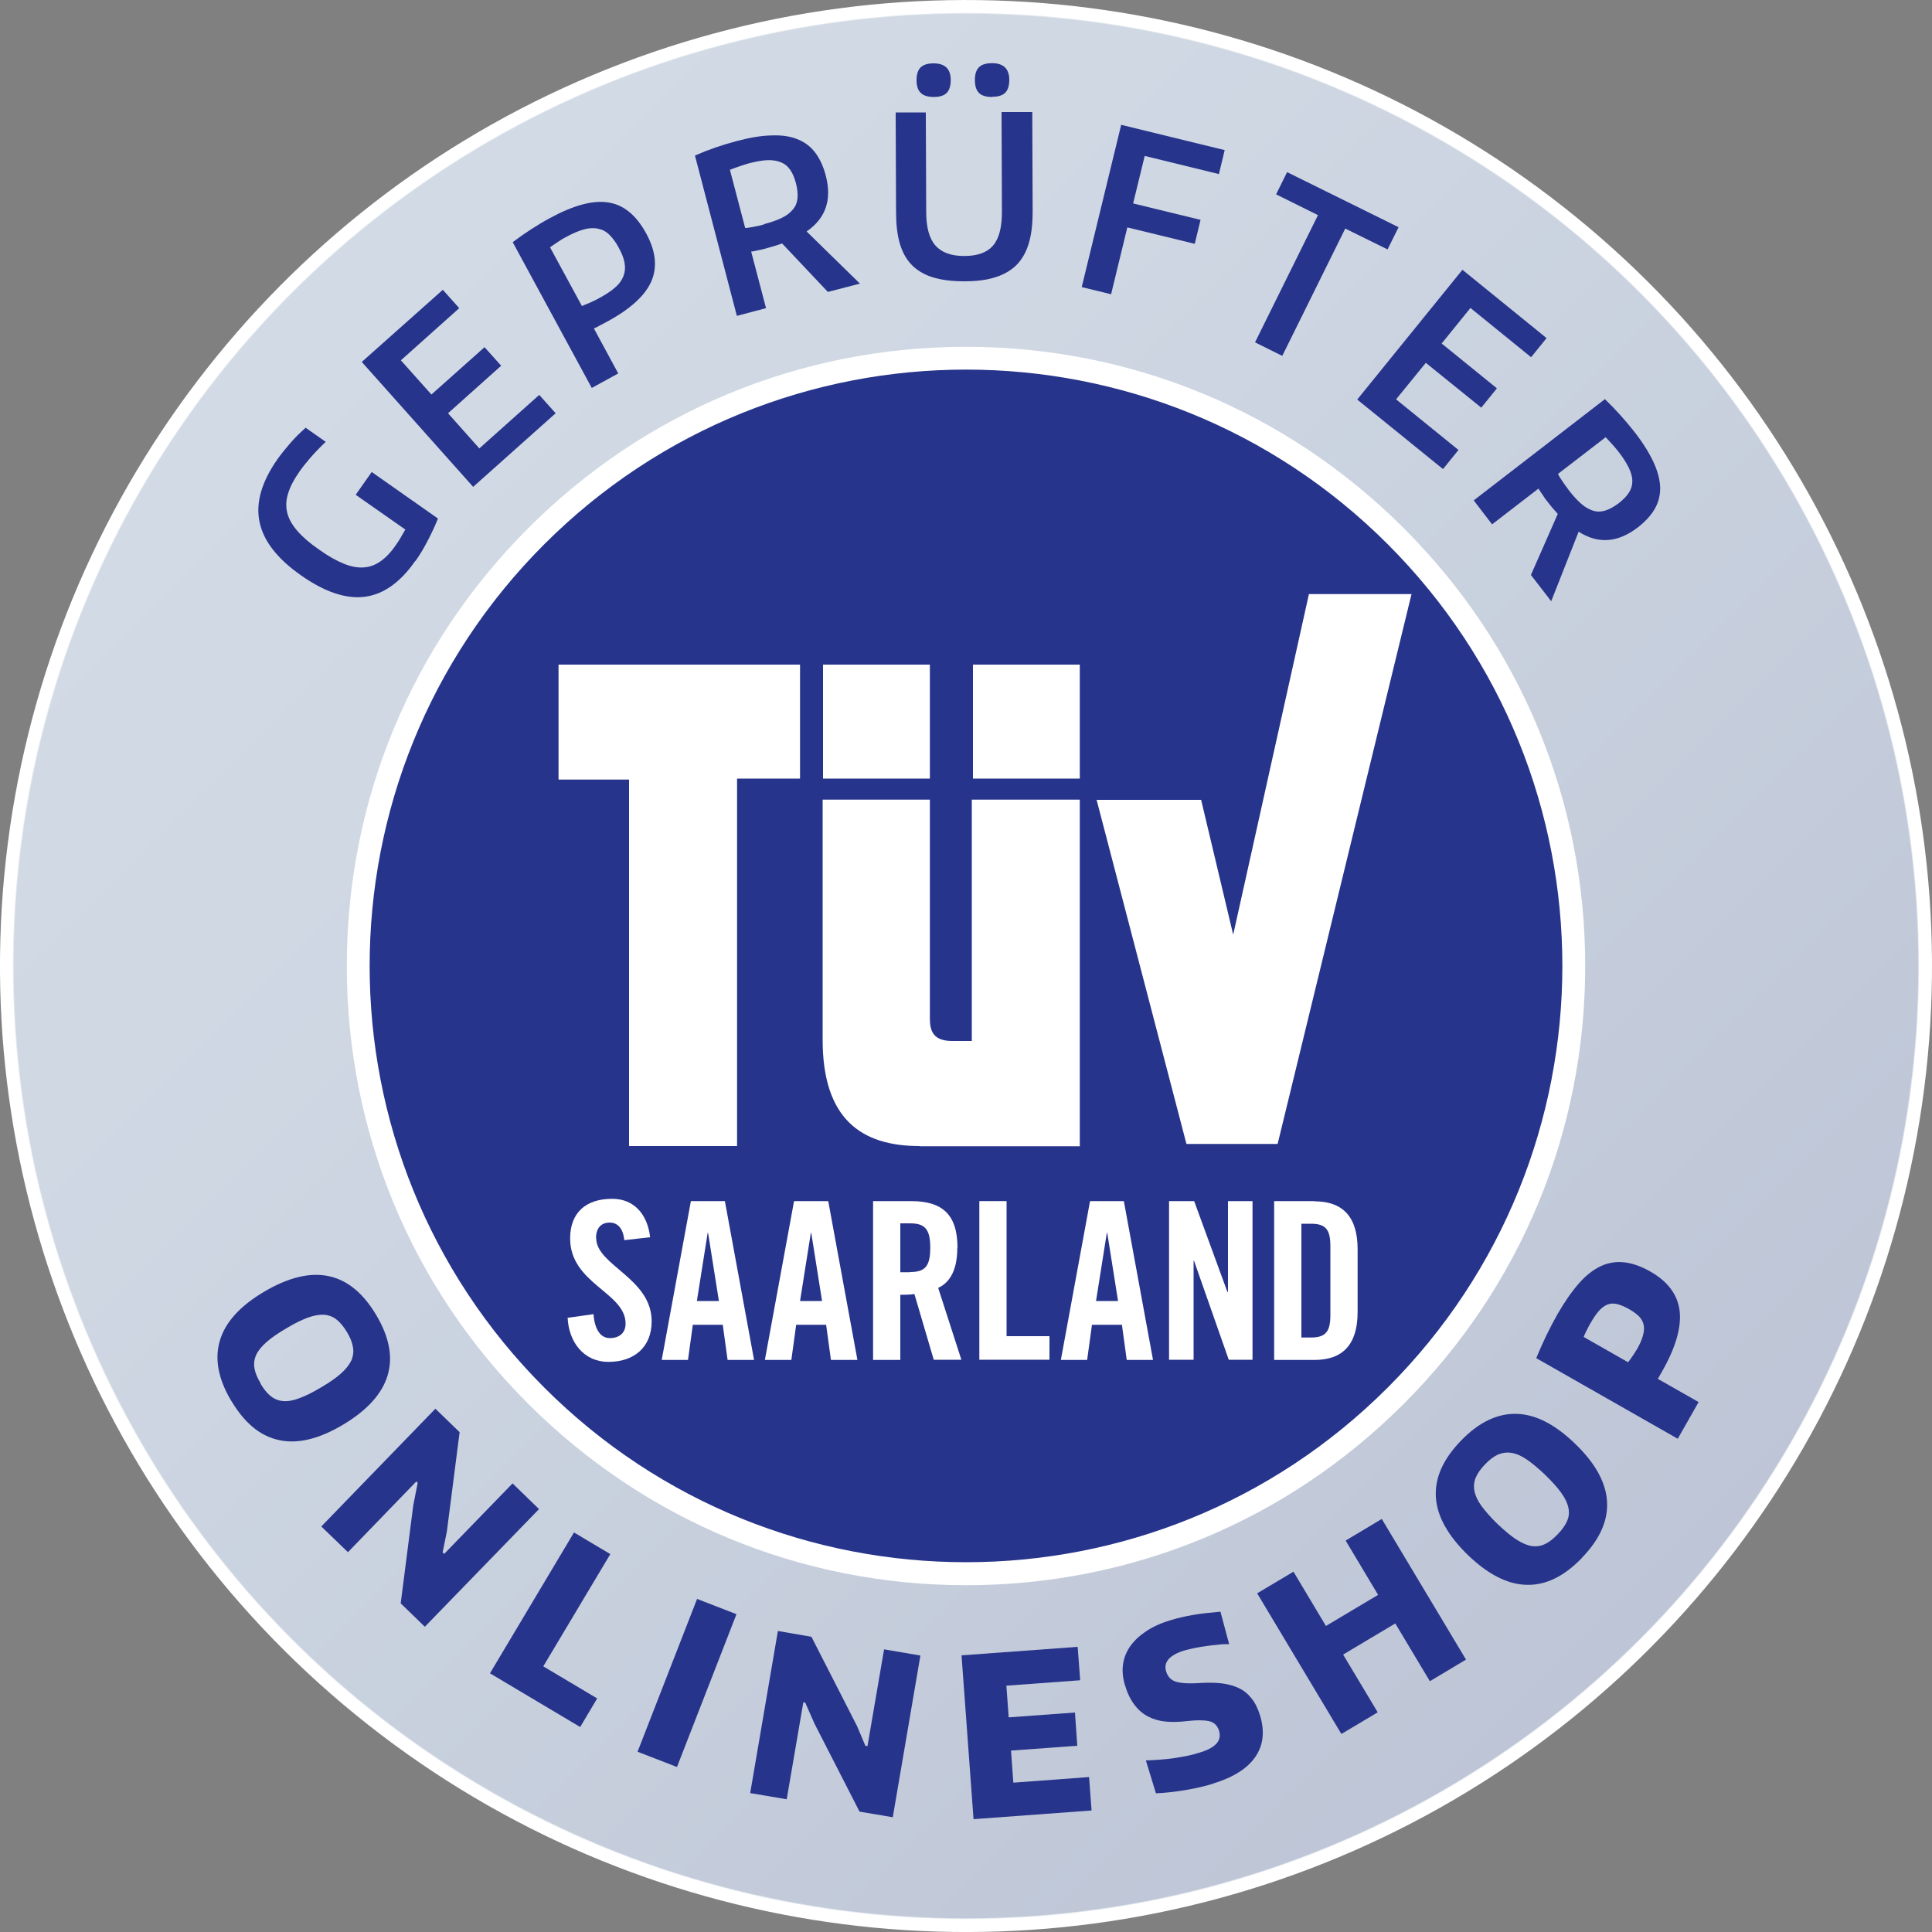 <?xml version="1.0" encoding="UTF-8"?><svg id="Ebene_1" xmlns="http://www.w3.org/2000/svg" xmlns:xlink="http://www.w3.org/1999/xlink" viewBox="0 0 100 100"><rect x="0" y="0" width="100" height="100" fill="#808080" stroke="none"/><defs><style>.cls-1{fill:#fff;}.cls-2{fill:url(#Unbenannter_Verlauf_63);}.cls-3{fill:#d2dbe5;opacity:.6;}.cls-4{fill:#27348b;}.cls-5{fill:url(#Unbenannter_Verlauf_41);}</style><linearGradient id="Unbenannter_Verlauf_41" x1="-101.07" y1="116.73" x2="-2.5" y2="116.73" gradientTransform="translate(169.16 4.08) rotate(45)" gradientUnits="userSpaceOnUse"><stop offset="0" stop-color="#d2dce6"/><stop offset=".26" stop-color="#c9d3e0"/><stop offset=".68" stop-color="#b3bbd0"/><stop offset="1" stop-color="#9ea5c1"/></linearGradient><linearGradient id="Unbenannter_Verlauf_63" x1="27.43" y1="72.57" x2="72.57" y2="27.43" gradientTransform="translate(50 -20.71) rotate(45)" gradientUnits="userSpaceOnUse"><stop offset="0" stop-color="#27348b"/><stop offset=".18" stop-color="#28368c"/><stop offset=".3" stop-color="#2b3e92"/><stop offset=".39" stop-color="#314d9d"/><stop offset=".47" stop-color="#3a61ab"/><stop offset=".5" stop-color="#3f6cb3"/><stop offset=".53" stop-color="#3a61ab"/><stop offset=".61" stop-color="#314d9d"/><stop offset=".7" stop-color="#2b3e92"/><stop offset=".82" stop-color="#28368c"/><stop offset="1" stop-color="#27348b"/></linearGradient></defs><circle class="cls-1" cx="50" cy="50" r="50" transform="translate(-20.07 59.5) rotate(-52.72)"/><circle class="cls-1" cx="50" cy="50" r="49.25"/><circle class="cls-5" cx="50" cy="50" r="49.29"/><circle class="cls-3" cx="50" cy="50" r="49.33"/><circle class="cls-2" cx="50" cy="50" r="31.91" transform="translate(-20.71 50) rotate(-45)"/><circle class="cls-4" cx="50" cy="50" r="30.87"/><path class="cls-1" d="m50,19.13c7.9,0,15.8,3.01,21.83,9.04,12.05,12.05,12.05,31.6,0,43.65-6.03,6.03-13.93,9.04-21.83,9.04s-15.8-3.01-21.83-9.04c-12.05-12.05-12.05-31.6,0-43.65,6.03-6.03,13.93-9.04,21.83-9.04m0-1.18c-8.56,0-16.61,3.33-22.66,9.39-6.05,6.05-9.39,14.1-9.39,22.66s3.33,16.61,9.39,22.66,14.1,9.39,22.66,9.39,16.61-3.33,22.66-9.39c6.05-6.05,9.39-14.1,9.39-22.66s-3.33-16.61-9.39-22.66c-6.05-6.05-14.1-9.39-22.66-9.39h0Z"/><polygon class="cls-1" points="66.13 59.21 73.06 30.75 67.75 30.75 63.83 48.38 62.17 41.4 56.76 41.4 61.41 59.21 66.13 59.21"/><polygon class="cls-1" points="32.56 59.32 38.15 59.32 38.15 40.3 41.41 40.3 41.41 34.4 28.91 34.4 28.91 40.35 32.56 40.35 32.56 59.32"/><rect class="cls-1" x="42.6" y="34.4" width="5.53" height="5.9"/><rect class="cls-1" x="50.36" y="34.4" width="5.53" height="5.9"/><path class="cls-1" d="m47.61,59.33h8.28v-17.94h-5.59v12.49h-1.02c-.96,0-1.15-.5-1.15-1.15v-11.34h-5.55v12.43c0,4.08,1.98,5.5,5.02,5.5Z"/><path class="cls-1" d="m35.76,62.17l-1.51,8.22h1.36l.25-1.82h1.55l.25,1.82h1.37l-1.51-8.22h-1.75Zm.31,5.17l.56-3.53h.02l.56,3.53h-1.14Z"/><path class="cls-1" d="m56.42,62.17l-1.51,8.22h1.36l.25-1.82h1.55l.25,1.82h1.36l-1.51-8.22h-1.75Zm.31,5.17l.56-3.53h.02l.56,3.53h-1.14Z"/><polygon class="cls-1" points="52.1 62.17 50.69 62.17 50.69 70.38 54.32 70.38 54.32 69.16 52.1 69.16 52.1 62.17"/><path class="cls-1" d="m68.04,62.17h-2.09v8.22h2.09c1.46,0,2.23-.8,2.23-2.48v-3.25c0-1.68-.77-2.48-2.23-2.48Zm.82,5.91c0,.86-.26,1.15-1.01,1.15h-.49v-5.89h.49c.75,0,1.01.28,1.01,1.15v3.6Z"/><path class="cls-1" d="m30.85,64.09c0-.51.25-.81.71-.81.32,0,.69.2.75.91l1.34-.15c-.13-1.16-.81-1.99-1.96-1.99-1.39,0-2.18.74-2.18,2.05,0,2.35,2.87,2.79,2.87,4.41,0,.49-.33.75-.82.75-.45,0-.78-.41-.84-1.24l-1.34.19c.06,1.23.81,2.28,2.12,2.28s2.23-.75,2.23-2.1c0-2.23-2.87-2.9-2.87-4.3Z"/><path class="cls-1" d="m49.56,64.59c0-1.75-.81-2.42-2.39-2.42h-1.98v8.22h1.41v-3.37c.25,0,.55-.01.73-.04l1,3.4h1.43l-1.2-3.72c.48-.22.99-.75.99-2.07Zm-2.46,1.26h-.5v-2.53h.5c.76,0,1.05.28,1.05,1.26s-.28,1.26-1.05,1.26Z"/><path class="cls-1" d="m41.1,62.17l-1.51,8.22h1.37l.25-1.82h1.55l.25,1.82h1.37l-1.51-8.22h-1.75Zm.31,5.17l.56-3.53h.02l.56,3.53h-1.14Z"/><polygon class="cls-1" points="63.56 66.87 63.53 66.87 61.81 62.17 60.51 62.17 60.51 70.38 61.78 70.38 61.78 65.25 61.8 65.25 63.6 70.38 64.83 70.38 64.83 62.17 63.56 62.17 63.56 66.87"/><path class="cls-4" d="m11.97,72.51c-.68-1.14-.87-2.18-.59-3.12.28-.95,1.04-1.79,2.29-2.53,1.25-.74,2.36-1.01,3.33-.81.97.2,1.79.87,2.47,2.01.68,1.14.88,2.19.59,3.14-.29.95-1.05,1.79-2.3,2.54-1.24.74-2.35,1.01-3.31.8-.97-.2-1.79-.88-2.47-2.02Zm1.51-.9c.17.29.35.51.54.66.19.15.4.23.64.25s.52-.03.84-.15c.32-.12.69-.3,1.12-.56.43-.25.77-.49,1.02-.71.25-.22.43-.45.54-.67.1-.23.13-.46.09-.7-.04-.24-.14-.5-.31-.78s-.35-.5-.54-.65c-.19-.15-.41-.23-.65-.25-.25-.01-.53.04-.84.15-.32.12-.69.3-1.12.56-.43.25-.77.49-1.02.71-.25.22-.43.44-.53.66-.1.22-.13.45-.09.69.04.24.15.5.32.78Z"/><path class="cls-4" d="m22.53,72.91l1.26,1.22-.66,5.14-.22,1.08.08.08,3.54-3.65,1.37,1.33-5.91,6.09-1.25-1.21.65-5.07.23-1.17-.07-.07-3.54,3.66-1.38-1.33,5.91-6.1Z"/><path class="cls-4" d="m29.71,79.32l1.88,1.12-3.47,5.81,2.79,1.66-.88,1.48-4.67-2.78,4.35-7.29Z"/><path class="cls-4" d="m36.08,82.76l2.04.79-3.08,7.91-2.04-.79,3.08-7.91Z"/><path class="cls-4" d="m40.27,84.42l1.73.3,2.36,4.62.43,1.02.11.02.86-5.01,1.88.32-1.43,8.37-1.72-.29-2.33-4.55-.48-1.09-.1-.02-.86,5.02-1.89-.32,1.43-8.37Z"/><path class="cls-4" d="m49.77,85.68l6.01-.44.13,1.73-3.82.28.12,1.64,3.43-.25.12,1.72-3.43.25.12,1.66,3.92-.29.13,1.73-6.11.45-.62-8.46Z"/><path class="cls-4" d="m62.8,92.32c-.42.13-.89.24-1.42.33-.53.09-1.04.15-1.55.17l-.52-1.7c.5-.02.98-.05,1.46-.12s.89-.15,1.27-.27c.45-.13.75-.29.92-.48.17-.18.21-.4.14-.66-.09-.29-.27-.45-.54-.51-.27-.05-.64-.05-1.09,0-.41.05-.78.06-1.12.03-.34-.03-.65-.12-.92-.26-.27-.14-.51-.34-.71-.61-.21-.27-.37-.61-.5-1.04-.11-.37-.14-.73-.09-1.07.05-.34.18-.66.39-.95.21-.29.49-.54.84-.77s.78-.42,1.27-.56c.35-.11.72-.19,1.12-.26.39-.07.87-.12,1.42-.17l.45,1.68c-.18,0-.38,0-.58.03-.2.02-.4.04-.61.07s-.4.06-.59.1-.36.08-.51.12c-.8.24-1.12.61-.97,1.1.09.29.28.47.56.54.28.07.69.09,1.23.05.39-.02.75-.02,1.08.02.33.04.62.12.88.24.26.12.48.3.67.54.19.23.33.53.44.88.25.83.17,1.54-.24,2.14-.41.6-1.13,1.06-2.17,1.38Z"/><path class="cls-4" d="m65.07,82.47l1.88-1.12,1.68,2.81,2.7-1.61-1.68-2.81,1.87-1.12,4.36,7.28-1.87,1.12-1.79-2.99-2.7,1.61,1.79,2.99-1.88,1.12-4.36-7.28Z"/><path class="cls-4" d="m81.88,80.64c-.92.95-1.87,1.42-2.86,1.39-.99-.02-2-.54-3.04-1.54-1.04-1.01-1.6-2.01-1.66-3-.06-.99.37-1.96,1.29-2.91.92-.96,1.88-1.42,2.87-1.4s2.01.54,3.05,1.55c1.04,1,1.59,2,1.65,2.98.06.99-.37,1.96-1.3,2.92Zm-1.26-1.22c.23-.24.4-.47.49-.69.1-.22.12-.45.07-.69-.05-.24-.17-.49-.37-.77-.2-.28-.47-.58-.83-.93-.36-.34-.68-.61-.96-.8s-.54-.3-.79-.34-.48,0-.7.09c-.22.1-.44.27-.67.51s-.39.47-.48.69c-.09.22-.11.46-.06.7.05.24.17.5.37.77.2.27.47.58.83.93.36.34.68.61.96.79.28.18.54.3.78.34.24.04.47.01.69-.09.22-.1.44-.27.67-.51Z"/><path class="cls-4" d="m79.51,70.31c.33-.81.7-1.57,1.1-2.28.38-.66.75-1.19,1.12-1.61s.75-.71,1.14-.89c.39-.18.8-.24,1.22-.19.42.05.87.21,1.34.48.91.52,1.41,1.2,1.51,2.05.09.85-.21,1.89-.92,3.13l-.21.37,2.11,1.2-1.08,1.9-7.32-4.17Zm5.19-.42c.16-.28.27-.52.33-.73.06-.21.08-.39.05-.56-.03-.17-.11-.32-.23-.45-.13-.13-.3-.26-.53-.39s-.43-.21-.61-.26c-.18-.04-.34-.04-.5.02s-.3.17-.45.33c-.14.16-.29.38-.45.66-.06.11-.13.23-.19.36-.07.14-.12.25-.15.33l2.3,1.31c.06-.08.13-.17.21-.29.08-.11.15-.22.21-.33Z"/><path class="cls-4" d="m21.49,29.04c-.78,1.12-1.66,1.73-2.62,1.85-.97.12-2.07-.25-3.29-1.11-1.24-.87-1.95-1.79-2.15-2.78-.2-.98.11-2.06.93-3.23.19-.27.42-.55.67-.84.25-.29.52-.55.79-.79l1.04.73c-.33.31-.59.59-.81.84-.21.25-.4.48-.55.7-.29.41-.49.8-.59,1.14-.11.35-.12.68-.04,1,.08.32.26.63.53.94.27.31.64.63,1.12.96.46.33.89.57,1.26.72.38.16.72.22,1.04.2s.61-.13.88-.32.54-.47.79-.84c.08-.11.16-.23.24-.37.08-.14.17-.29.25-.43l-2.57-1.8.83-1.18,3.43,2.41c-.17.42-.36.82-.56,1.2s-.4.71-.6.99Z"/><path class="cls-4" d="m18.73,18.73l4.19-3.73.85.95-3.02,2.7,1.58,1.77,2.75-2.45.86.96-2.75,2.46,1.62,1.82,3.1-2.77.85.95-4.27,3.81-5.75-6.45Z"/><path class="cls-4" d="m26.53,12.54c.64-.48,1.28-.9,1.93-1.25,1.23-.67,2.24-.94,3.03-.81.79.12,1.44.66,1.95,1.59.51.93.59,1.76.27,2.5-.33.74-1.09,1.43-2.29,2.08-.12.06-.23.12-.34.18-.11.06-.22.12-.34.17l1.26,2.33-1.37.75-4.09-7.54Zm4.49,2.89c.34-.19.62-.37.82-.55.21-.18.35-.38.43-.59s.1-.43.06-.67c-.04-.24-.14-.5-.3-.79-.15-.29-.32-.51-.49-.68s-.37-.27-.58-.31c-.21-.05-.46-.04-.72.03-.27.07-.57.2-.91.38-.14.07-.29.16-.45.27-.16.11-.3.2-.41.28l1.65,3.04c.12-.05.26-.11.43-.18.17-.08.33-.15.48-.24Z"/><path class="cls-4" d="m40.48,12.6c-.24.09-.5.17-.77.24-.05.01-.1.03-.18.05-.07.02-.15.04-.22.05-.08.02-.15.03-.23.05-.08.02-.14.03-.2.03l.77,2.93-1.51.4-2.17-8.3c.71-.31,1.44-.56,2.17-.75.68-.18,1.27-.28,1.79-.29.52-.02.96.04,1.33.19.37.14.68.37.92.68.24.31.43.71.56,1.2.33,1.26,0,2.22-.99,2.9l2.76,2.7-1.66.43-2.37-2.51Zm-.93-1c.38-.1.69-.21.93-.33.25-.12.43-.27.57-.44s.21-.36.23-.58c.02-.22-.01-.48-.08-.76-.08-.29-.17-.52-.3-.7-.12-.18-.28-.31-.48-.39-.19-.08-.43-.12-.7-.11s-.6.07-.98.17c-.14.04-.29.09-.47.15-.18.06-.34.12-.49.18l.79,3.01c.12,0,.26-.03.44-.06.17-.03.36-.07.55-.13Z"/><path class="cls-4" d="m49.91,14.56c-.65,0-1.19-.07-1.64-.21-.45-.14-.81-.36-1.09-.65s-.48-.66-.61-1.11c-.13-.45-.19-.99-.19-1.6l-.02-5.17h1.56s.02,5.15.02,5.15c0,.8.16,1.38.48,1.74.32.36.81.54,1.49.54.69,0,1.18-.18,1.49-.54.31-.36.46-.94.46-1.75l-.02-5.16h1.59s.02,5.16.02,5.16c0,.61-.06,1.15-.19,1.6-.13.45-.33.82-.61,1.12-.28.29-.64.51-1.1.66-.45.15-.99.22-1.63.22Zm-1.58-9.54c-.3,0-.53-.07-.67-.21-.15-.14-.22-.36-.22-.66,0-.3.07-.52.21-.66.14-.14.37-.21.67-.21.59,0,.89.28.89.86,0,.3-.07.53-.21.67-.14.14-.37.21-.67.21Zm3.02,0c-.31,0-.54-.07-.68-.21-.14-.14-.21-.36-.21-.67,0-.3.07-.52.21-.66.14-.14.36-.21.68-.21.59,0,.89.29.89.86,0,.3-.07.53-.21.67-.14.14-.37.21-.67.21Z"/><path class="cls-4" d="m58.03,6.46l5.36,1.31-.3,1.24-3.84-.94-.6,2.46,3.49.85-.3,1.24-3.49-.85-.84,3.46-1.52-.37,2.04-8.39Z"/><path class="cls-4" d="m68.23,11.14l-2.18-1.08.57-1.15,5.77,2.85-.57,1.15-2.19-1.08-3.26,6.59-1.41-.7,3.26-6.59Z"/><path class="cls-4" d="m75.69,13.96l4.36,3.54-.8.99-3.14-2.55-1.49,1.84,2.86,2.32-.81,1-2.87-2.32-1.54,1.89,3.23,2.62-.8.99-4.44-3.6,5.44-6.71Z"/><path class="cls-4" d="m80.63,26.6c-.17-.19-.35-.39-.52-.62-.03-.04-.07-.08-.11-.14-.04-.06-.09-.12-.13-.19-.04-.06-.09-.13-.13-.19-.04-.06-.08-.12-.11-.17l-2.4,1.85-.95-1.24,6.79-5.24c.56.54,1.07,1.11,1.54,1.71.43.55.75,1.07.97,1.54.22.47.33.9.35,1.3.01.4-.08.77-.27,1.11s-.49.67-.89.98c-1.03.79-2.05.87-3.06.22l-1.42,3.6-1.05-1.36,1.39-3.16Zm.56-1.24c.24.31.46.55.67.73s.42.29.62.35c.21.06.42.05.63-.02.21-.07.43-.19.67-.37.23-.18.41-.36.53-.55.12-.18.18-.38.18-.59s-.06-.44-.18-.69c-.12-.25-.29-.52-.53-.83-.09-.11-.19-.24-.32-.38s-.25-.27-.35-.38l-2.47,1.9c.05.11.13.23.23.38.1.15.21.3.33.46Z"/></svg>